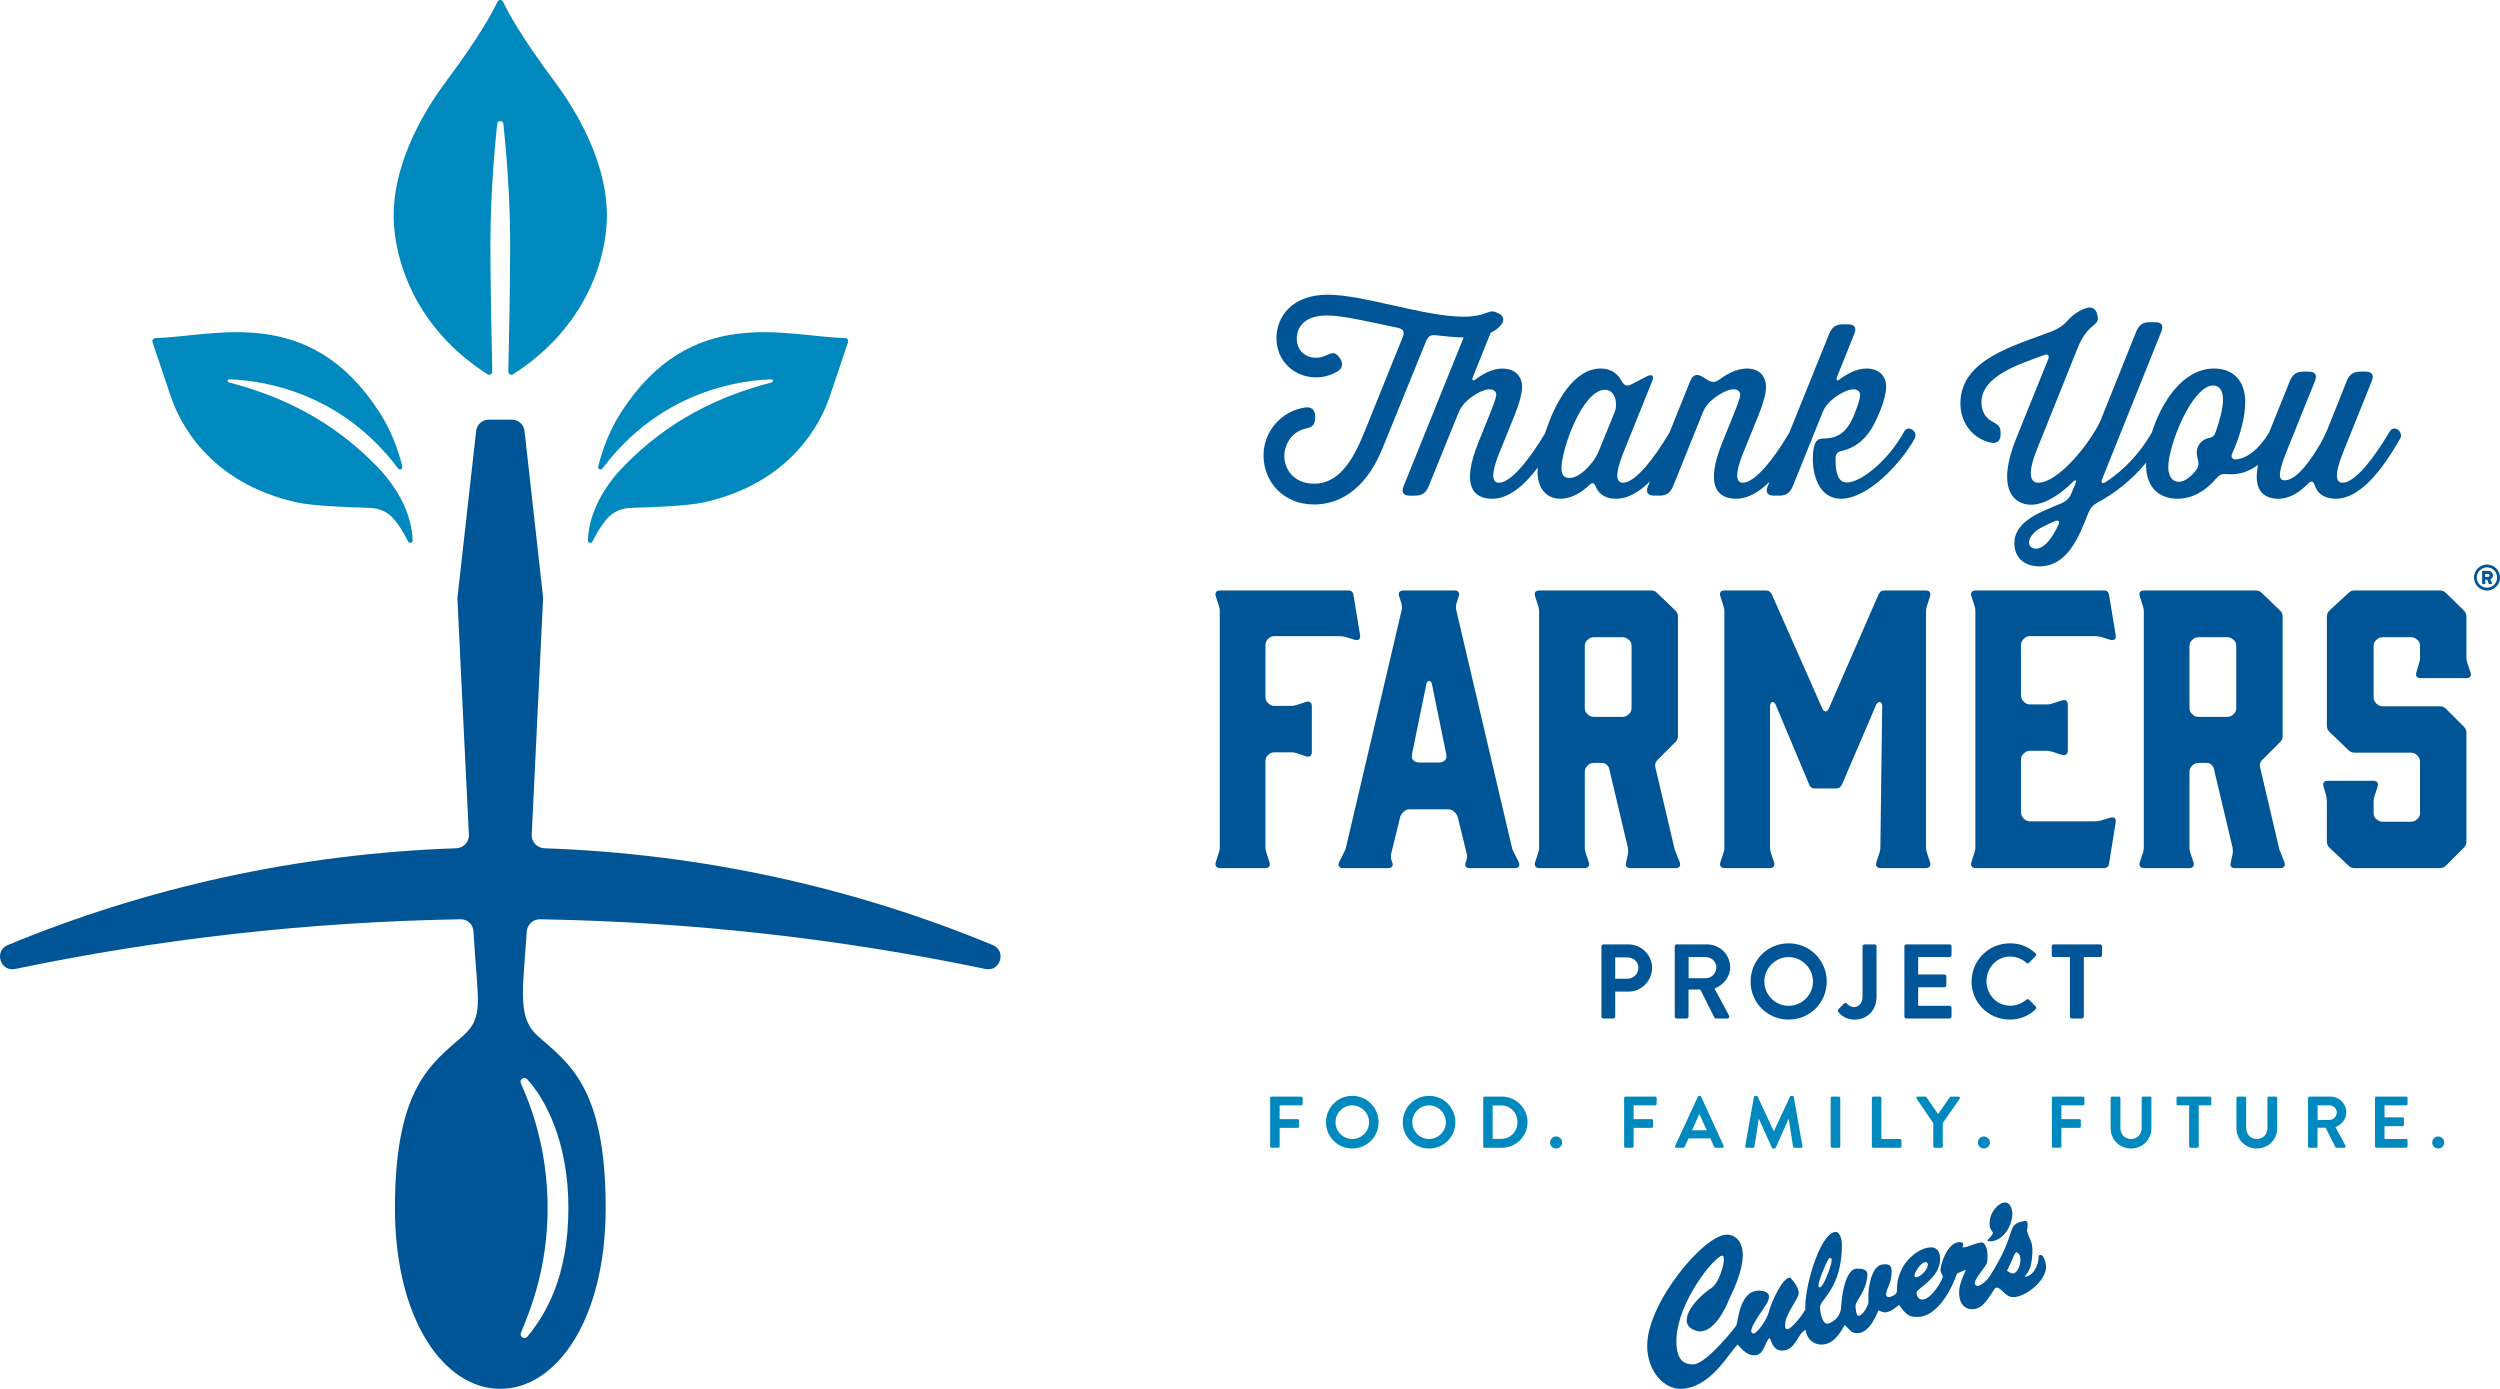 <?xml version="1.0" encoding="UTF-8"?><svg id="Layer_1" xmlns="http://www.w3.org/2000/svg" viewBox="0 0 721.965 401.074"><path d="M574.755,358.476c4.377-.174,6.391-5.309,6.391-7.918,0-1.459-.677-3.315-2.13-3.315-1.802,0-4.457,2.81-4.457,6.008,0,2.132.978,2.387.953,2.734-.102,1.304-2.855,2.577-.757,2.49ZM588.76,362.547c0,3.384-1.918,6.022-4.069,6.188,1.355-1.886,1.746-2.535,2.059-4.902.721-5.539-.74-5.513-1.41-8.557,0,0,.794-2.98-.604-2.709-5.836,1.098-1.751,2.902-10.062,15.886-1.435,2.272-3.364,2.954-3.529,2.931-2.907-.51,2.525-5.337,2.726-6.958.461-3.698-.702-5.715-1.609-5.63-2.124.202-3.931,1.518-5.581,1.419,0,0,.998-1.512-.759-1.512-3.52,0-5.53,6.343-5.53,8.045,0,.853.677,1.564.677,1.801,0,1.005-3.341,6.758-5.914,6.758-1.489,0-1.705-1.73-1.705-2.017,0-1.142,6.845-4.185,6.845-9.771,0-1.419-.62-3.303-2.521-3.303-3.583,0-7.144,3.508-8.324,5.815-3.271,6.291.179,7.161-3.543,8.472,0,0-1.71.499-1.116-1.414.217-1.146,1.03-2.083,1.369-4.353.546-3.801-.868-3.694-2.379-3.598-3.37.227-4.205,6.781-4.205,8.635v2.326c0,.7-1.517,3.828-2.904,3.873-.644.012-.827-2.314-.827-2.859,0-1.474,3.419-4.607,3.419-9.154,0-1.449-1.772-1.613-2.917-1.613-4.027,0-4.625,10.569-4.625,10.569,0,4.431-3.918,5.375-3.96,5.375-1.897,0-2.18-4.673-2.18-4.673-.097-2.419,6.339-5.318,6.339-18.21,0-1.353-.599-3.894-2.025-3.638-4.613.815-8.945,16.812-8.536,22.344-.409,1.051-3.898,5.726-5.217,5.726-.651,0-.617-.542-.617-1.297,0-3.153,3.915-7.357,3.915-9.155s-2.344-4.458-2.527-4.458c-2.238,0-5.514,7.476-6.116,9.992-.504,2.115-3.521,6.54-4.634,6.134-1.996-.727,3.517-7.297,4.328-9.151.705-1.612.473-2.752-1.509-3.1-6.437-1.122-6.936,8.129-7.545,9.941-.064.21-8.659,11.264-12.48,11.264-2.002,0-5.095-.487-4.821-7.448.42-10.63,10.758-23.527,13.171-23.935,1.482-.251-.387,7.559-3.106,9.353-4.436,2.918-9.764,9.259-5.637,11.773,6.285,3.833,10.865-8.752,10.865-8.752,7.546-15.092,2.192-18.463-.708-18.463-6.683,0-23.035,19.76-23.035,32.046,0,7.635,5.026,12.491,9.476,12.491,8.761,0,14.066-10.378,16.656-12.786.717.727,2.343,3.11,4.838,3.11,2.908,0,2.93-4.022,4.456-5.036.387,1.014,1.027,3.672,3.489,3.672,3.966,0,4.339-4.674,6.774-6,.576,2.977,2.454,4.254,4.646,4.254,3.331,0,5.213-2.994,6.704-5.646,1.255.967,1.505,2.212,3.365,2.36,4.051.322,6.196-6.481,6.382-6.579,0,0,1.329.578,1.749.578,2.229,0,3.995-2.385,4.295-2.087.1.092,1.641,2.789,3.422,3.214,7.433,1.774,12.069-8.953,13.177-12.271.051-.141,1.769-.854,2.618-1.209-.602,1.713-2.511,4.755-1.812,8.248.403,2.017,1.812,3.421,4.234,3.138,3.407-.395,5.485-6.018,6.227-6.148,1.609-.319,2.463,2.707,5.031,2.707,3.521,0,9.472-4.695,9.472-8.759,0-.524-.519-4.219-2.128-3.288ZM525.135,371.462l-.014-.039v-.03c0-1.456,2.216-6.818,3.008-7.918.232-.3.525-.186.635-.112.14.112.515.402-.467,3.265-.012.05-1.783,5.146-2.78,5.151-.082,0-.28-.027-.382-.317ZM552.883,368.642c-.269-.848,1.657-3.749,2.801-4.101.533-.148.859.075.973.27.341.605-.298,1.82-1.11,2.716-1.814,1.765-2.606,1.283-2.664,1.115ZM581.244,367.759c-.387,0-1.126-.415-1.65-.762,2.02-4.044,1.976-4.844,2.708-5.421.958.642,1.157.859,1.157,2.355,0,1.761-1.016,3.828-2.215,3.828Z" fill="#005596"/><path d="M352.255,176.527c0-.739-.105-1.161-.316-1.794l-.845-2.532c-.316-1.055.212-1.689,1.267-1.689h36.929c.95,0,1.477.422,1.582,1.372l1.899,11.501c.212,1.161-.422,1.688-1.582,1.371l-2.743-.844c-.633-.106-1.055-.211-1.794-.211h-18.569c-.739,0-1.267.211-1.794.739l-.105.105c-.528.528-.739,1.055-.739,1.794v14.877c0,.739.21,1.266.739,1.794l.105.105c.527.528,1.055.739,1.794.739h4.747c.739,0,1.161-.105,1.794-.316l2.533-.844c1.055-.317,1.688.211,1.688,1.266v13.189c0,1.055-.632,1.583-1.688,1.266l-2.533-.844c-.633-.211-1.055-.316-1.794-.316h-4.747c-.739,0-1.267.211-1.794.739-.633.527-.844,1.055-.844,1.793v24.795c0,.739.105,1.161.316,1.794l.845,2.638c.317,1.055-.106,1.688-1.267,1.688h-12.977c-1.055,0-1.582-.633-1.267-1.688l.845-2.638c.21-.633.316-1.055.316-1.794v-68.054Z" fill="#005596"/><path d="M436.559,244.476c.106.633.317,1.055.633,1.688l1.372,2.743c.527,1.055,0,1.794-1.055,1.794h-13.084c-1.055,0-1.582-.633-1.161-1.582l.21-.633c.212-.739.212-1.266.106-1.899l-2.533-10.34c-.105-.633-.422-1.161-.95-1.688l-.105-.106c-.527-.527-1.055-.739-1.794-.739h-11.078c-.739,0-1.267.212-1.794.739l-.105.106c-.528.528-.845,1.055-.95,1.688l-2.533,10.34c-.105.633-.105,1.161.106,1.899l.21.528c.422,1.055-.105,1.688-1.161,1.688h-13.084c-1.054,0-1.582-.739-1.054-1.794l1.371-2.743c.317-.633.528-1.055.633-1.688l16.038-68.372c.105-.633.105-1.161-.106-1.899l-.632-2.004c-.317-1.055.105-1.689,1.266-1.689h14.666c1.161,0,1.582.633,1.266,1.689l-.632,2.004c-.212.739-.212,1.266-.105,1.899l16.037,68.372ZM407.754,217.887c-.105.844,0,1.371.423,1.688.422.422.949.633,1.688.633h5.697c.739,0,1.267-.211,1.689-.633.422-.317.527-.844.422-1.688l-4.115-20.152c-.212-1.477-1.477-1.477-1.689,0l-4.115,20.152Z" fill="#005596"/><path d="M458.825,249.013c.317,1.055-.212,1.688-1.267,1.688h-12.977c-1.055,0-1.582-.633-1.267-1.688l.845-2.532c.21-.633.316-1.055.316-1.794v-68.055c0-.739-.105-1.161-.316-1.793l-.845-2.638c-.316-1.055.106-1.689,1.267-1.689h32.181c.739,0,1.266.212,1.793.739l5.276,5.065c.528.528.739,1.055.739,1.794v34.397c0,.739-.21,1.266-.739,1.794l-5.169,5.17c-.633.633-.739,1.161-.633,2.004l5.592,23.846,1.477,3.693c.317,1.055-.106,1.688-1.161,1.688h-13.084c-1.055,0-1.582-.633-1.267-1.582l.528-2.427c.105-.739.105-1.161,0-1.9l-5.276-22.263c-.106-.739-.317-1.161-.739-1.583-.422-.422-.844-.633-1.582-.633h-2.216c-.739,0-1.267.211-1.794.739l-.105.105c-.528.528-.739,1.055-.739,1.794v21.735c0,.739.105,1.161.316,1.794l.845,2.532ZM457.664,204.487c0,.739.21,1.266.844,1.793.527.528,1.055.739,1.794.739h8.23c.739,0,1.266-.211,1.793-.739.633-.528.845-1.055.845-1.793v-17.937c0-.739-.212-1.266-.739-1.794h-.106c-.527-.527-1.054-.739-1.793-.739h-8.23c-.739,0-1.267.212-1.794.739-.633.528-.844,1.055-.844,1.794v17.937Z" fill="#005596"/><path d="M543.552,203.959c0-1.477-1.161-1.688-1.794-.317l-9.812,22.896c-.422.844-.95,1.161-1.794,1.161h-6.014c-.844,0-1.371-.316-1.688-1.161l-9.602-22.896c-.527-1.371-1.688-1.161-1.688.317v40.727c0,.739.105,1.161.316,1.794l.845,2.532c.317,1.055-.212,1.688-1.267,1.688h-12.977c-1.055,0-1.582-.633-1.267-1.688l.845-2.532c.21-.633.316-1.055.316-1.794v-68.055c0-.739-.105-1.161-.316-1.793l-.845-2.638c-.316-1.055.106-1.689,1.267-1.689h11.817c.844,0,1.372.317,1.794,1.161l14.561,32.919c.527,1.161,1.372,1.161,1.899,0l14.349-32.919c.422-.844.95-1.161,1.794-1.161h11.817c1.055,0,1.584.633,1.267,1.689l-.844,2.638c-.212.633-.317,1.055-.317,1.793v68.055c0,.739.105,1.161.317,1.794l.844,2.532c.317,1.055-.212,1.688-1.267,1.688h-12.977c-1.055,0-1.582-.633-1.267-1.688l.845-2.532c.21-.633.317-1.055.317-1.794l.527-40.727Z" fill="#005596"/><path d="M609.076,249.329c-.105.95-.632,1.371-1.582,1.371h-36.929c-1.055,0-1.582-.633-1.267-1.688l.845-2.638c.21-.633.316-1.055.316-1.794v-68.054c0-.739-.105-1.161-.316-1.794l-.845-2.532c-.316-1.055.212-1.689,1.267-1.689h36.929c.95,0,1.477.422,1.582,1.372l1.899,11.501c.212,1.161-.422,1.688-1.582,1.371l-2.743-.844c-.633-.106-1.055-.211-1.794-.211h-18.569c-.739,0-1.267.211-1.794.739l-.105.105c-.528.528-.739,1.055-.739,1.794v14.455c0,.739.21,1.266.739,1.794l.105.105c.527.528,1.055.739,1.794.739h4.747c.739,0,1.161-.106,1.794-.317l2.638-.844c1.055-.317,1.689.105,1.689,1.266v13.189c0,1.055-.633,1.582-1.689,1.266l-2.638-.844c-.633-.211-1.055-.317-1.794-.317h-4.747c-.739,0-1.267.212-1.794.739-.633.528-.844,1.055-.844,1.794v15.194c0,.739.21,1.266.739,1.794l.105.105c.527.528,1.055.739,1.794.739h18.569c.739,0,1.161-.106,1.794-.211l2.743-.844c1.161-.316,1.794.212,1.582,1.372l-1.899,11.817Z" fill="#005596"/><path d="M633.452,249.013c.317,1.055-.212,1.688-1.267,1.688h-12.977c-1.055,0-1.582-.633-1.267-1.688l.845-2.532c.21-.633.316-1.055.316-1.794v-68.055c0-.739-.105-1.161-.316-1.793l-.845-2.638c-.316-1.055.106-1.689,1.267-1.689h32.181c.737,0,1.266.212,1.793.739l5.276,5.065c.528.528.739,1.055.739,1.794v34.397c0,.739-.21,1.266-.739,1.794l-5.169,5.17c-.633.633-.739,1.161-.633,2.004l5.592,23.846,1.477,3.693c.317,1.055-.106,1.688-1.161,1.688h-13.084c-1.055,0-1.582-.633-1.267-1.582l.528-2.427c.105-.739.105-1.161,0-1.9l-5.276-22.263c-.106-.739-.317-1.161-.739-1.583-.422-.422-.844-.633-1.582-.633h-2.216c-.739,0-1.267.211-1.794.739l-.105.105c-.528.528-.739,1.055-.739,1.794v21.735c0,.739.105,1.161.316,1.794l.845,2.532ZM632.292,204.487c0,.739.21,1.266.844,1.793.527.528,1.055.739,1.794.739h8.23c.739,0,1.266-.211,1.793-.739.633-.528.845-1.055.845-1.793v-17.937c0-.739-.212-1.266-.739-1.794h-.106c-.527-.527-1.054-.739-1.793-.739h-8.23c-.739,0-1.267.212-1.794.739-.633.528-.844,1.055-.844,1.794v17.937Z" fill="#005596"/><path d="M712.27,189.82c0,.739.106,1.161.317,1.794l.844,2.532c.422,1.055-.105,1.689-1.161,1.689h-13.189c-1.161,0-1.582-.633-1.266-1.689l.739-2.532c.21-.633.317-1.055.317-1.794v-3.271c0-.739-.212-1.266-.739-1.794h-.106c-.527-.527-1.055-.739-1.794-.739h-8.124c-.739,0-1.267.212-1.794.739-.633.528-.844,1.055-.844,1.794v14.772c0,.739.21,1.266.739,1.793l.105.106c.527.528,1.055.739,1.794.739h16.46c.739,0,1.266.211,1.793.739l5.17,5.17c.528.528.739,1.055.739,1.794v31.337c0,.739-.21,1.266-.739,1.793l-5.17,5.17c-.527.528-1.054.739-1.793.739h-24.585c-.739,0-1.266-.211-1.794-.739l-5.486-5.17c-.528-.527-.739-1.055-.739-1.793v-11.501c0-.739-.105-1.161-.212-1.794l-.739-2.532c-.317-1.055.106-1.688,1.161-1.688h13.19c1.054,0,1.582.633,1.266,1.688l-.844,2.532c-.212.633-.317,1.055-.317,1.794v3.271c0,.739.21,1.266.739,1.794h.105c.527.527,1.055.739,1.794.739h8.124c.739,0,1.267-.212,1.794-.739.633-.528.845-1.055.845-1.794v-14.772c0-.739-.212-1.266-.739-1.793l-.106-.106c-.527-.528-1.055-.739-1.794-.739h-16.248c-.739,0-1.266-.211-1.794-.739l-5.486-5.276c-.528-.528-.739-1.055-.739-1.793v-31.443c0-.739.21-1.266.739-1.794l5.486-5.065c.528-.527,1.055-.739,1.794-.739h24.585c.739,0,1.266.212,1.793.739l5.17,5.065c.528.528.739,1.055.739,1.794v11.712Z" fill="#005596"/><path d="M549.936,124.571c-4.623,8.487-12.558,14.766-16.559,14.766-1.725,0-3.312-1.173-3.312-6.693,0-1.518.482-2.208,2.001-2.484,4.071-.966,7.107-3.657,9.316-8.005.413-.827,3.311-6.693,3.311-10.488,0-3.45-2.483-5.244-5.658-5.244-3.104,0-6.003,1.794-7.728,3.105-.759.621-1.173.276-.828-.621l5.037-12.558c.69-1.725.069-2.691-1.794-2.691h-1.449c-2.138,0-3.173.759-4.001,2.691l-11.562,28.636c-4.635,7.822-9.956,14.42-13.414,14.42-1.104,0-3.106-.69.207-8.832l4.209-10.35c1.448-3.657,2.276-6.417,2.276-8.487,0-3.519-2.414-5.313-5.382-5.313-2.276,0-4.967.897-7.866,3.036-1.379,1.035-2.276,1.104-3.726.207l-1.31-.828c-1.725-1.035-2.829-.621-3.588,1.173l-5.947,14.817c-4.658,7.891-10.027,14.578-13.44,14.578-1.794,0-2.691-1.794.138-8.832l8.281-20.562c.62-1.449-.069-2.07-1.449-1.38l-4.416,2.277c-1.518.759-2.138.552-3.035-.966-.828-1.587-2.622-3.519-6.003-3.519-7.767,0-13.232,9.861-16.04,18.669-4.62,7.775-9.908,14.314-13.35,14.314-1.104,0-3.106-.69.207-8.832l4.209-10.35c1.449-3.588,2.278-6.486,2.278-8.487,0-3.519-2.484-5.313-5.659-5.313-3.104,0-6.003,1.794-7.728,3.105-.759.621-1.173.276-.828-.621l5.037-12.558c.034-.085.05-.159.078-.241,1.712-.786,2.719-1.791,3.308-2.657.69-.966.345-2.209-.621-2.76-1.794-.966-2.207-.966-4.07-.276-1.312.552-3.381,1.035-6.418,1.035-11.315,0-28.841-6.348-39.192-6.348-10.626,0-14.835,6.624-14.835,12.558,0,6.555,5.106,11.316,11.454,11.316,2.691,0,4.762-.897,6.21-1.725,1.381-.828,1.656-2.277.759-3.657-1.242-1.794-1.932-2.001-3.932-1.035-.828.414-1.933.759-3.106.759-2.967,0-5.52-2.07-5.52-5.52,0-2.967,1.863-6.693,8.694-6.693,4.829,0,12.627,1.932,20.631,3.588,1.449.345,1.863,1.173,1.312,2.553l-11.041,27.393c-3.588,8.901-7.659,15.042-14.629,15.042-5.795,0-8.555-4.209-8.555-7.935,0-3.174,1.932-6.969,6.003-7.935,2.414-.552,2.898-1.242,2.898-3.657,0-1.794-1.104-2.76-2.898-2.484-6.9,1.035-12.006,6.9-12.006,13.869,0,7.314,5.451,14.145,14.629,14.145,6.002,0,14.352-3.036,19.665-16.077l12.627-31.05c.621-1.518,1.381-1.932,3.037-1.725,2.775.33,5.596.591,7.832.613l-17.359,42.995c-.69,1.725-.069,2.691,1.794,2.691h1.448c2.14,0,3.174-.759,4.003-2.691l8.625-21.252c.413-1.104,1.31-2.346,2.138-3.174,2.622-2.415,5.244-3.589,6.831-3.589,1.104,0,1.932.552,1.932,1.518,0,1.104-1.173,3.933-2.415,7.038l-2.76,6.831c-4.967,12.351-1.587,16.215,4.003,16.215,4.729,0,9.101-3.632,13.162-9.004-.035.46-.057.893-.057,1.276,0,4.346,2.209,7.728,6.625,7.728,3.519,0,6.554-2.277,8.211-3.864.966-.966,1.449-.828,2.001.414.621,1.518,2.14,3.45,5.797,3.45,3.491,0,6.765-1.955,9.823-5.033l-.58,1.445c-.69,1.725-.069,2.691,1.794,2.691h1.448c2.14,0,3.174-.759,4.003-2.691l8.625-21.39c.413-1.104,1.31-2.346,2.207-3.174,2.553-2.277,5.106-3.45,6.625-3.45,1.104,0,1.932.552,1.932,1.518,0,1.104-1.035,3.588-2.415,7.038l-2.76,6.831c-4.898,12.075-1.725,16.215,4.003,16.215,3.391,0,6.598-1.874,9.64-4.912l-.535,1.324c-.69,1.725-.069,2.691,1.794,2.691h1.448c2.14,0,3.174-.759,4.003-2.691l8.625-21.39c.413-1.104,1.31-2.346,2.207-3.174,2.553-2.277,5.175-3.45,6.694-3.45,1.104,0,1.932.552,1.932,1.656,0,1.587-1.794,5.865-2.001,6.348-2.553,5.934-6.141,6.14-8.694,6.21-1.518.069-2.553.483-2.898,4.209-.484,5.658,1.448,13.179,8.073,13.179,7.727,0,17.249-10.143,21.252-17.319,1.173-2.07-1.863-4.14-2.968-2.139ZM466.384,118.775l-4.693,11.523c-.345.897-1.242,2.415-1.863,3.174-1.448,1.863-4.001,4.554-6.623,4.554-1.518,0-2.278-.897-2.278-2.829,0-5.451,6.072-22.632,12.558-22.632,1.863,0,2.691,1.449,3.037,2.76.276.966.207,2.553-.138,3.45Z" fill="#005596"/><path d="M690.131,124.571c-4.692,8.004-10.142,14.835-13.593,14.835-1.794,0-2.691-1.794.138-8.832l8.28-20.562c.69-1.725.07-2.691-1.794-2.691h-1.448c-2.14,0-3.174.759-4.003,2.691l-5.589,14.007c-.415.966-1.173,2.553-1.656,3.45-2.829,5.037-7.107,11.247-10.695,11.247-1.449,0-2.346-1.173.482-8.142l8.281-20.562c.69-1.725.069-2.691-1.794-2.691h-1.449c-2.138,0-3.173.759-4.001,2.691l-5.998,14.88c-2.983,4.945-6.281,7.347-9.317,7.751-1.312.207-1.863-.621-1.312-1.794,2.415-5.175,3.726-10.833,3.726-14.697,0-6.624-3.864-9.729-8.97-9.729-9.052,0-15.231,9.716-18.004,18.497-3.038,5.33-7.577,10.564-13.317,14.278-.966.69-1.448.207-1.035-.828l17.113-42.642c.689-1.725.069-2.691-1.794-2.691h-1.449c-2.138,0-3.174.759-4.003,2.691l-10.418,25.944c-3.037,6.417-12.075,17.734-17.941,17.734-1.448,0-3.726-1.173-.345-9.591l11.936-29.739c1.312-3.174,2.968-4.968,4.278-6.003,1.518-1.242,1.656-1.725,1.105-3.657-.415-1.242-1.449-1.863-2.761-1.518-2.138.552-4.139,1.932-5.726,3.726-1.312,1.449-2.484,2.208-4.278,2.967-10.695,4.14-26.634,8.073-26.634,20.838-.069,5.313,3.243,10.142,8.694,11.385,1.794.414,2.898-.483,2.898-2.277,0-2.277-.138-2.553-2.829-4.071-1.656-.966-2.691-2.898-2.691-5.244,0-7.659,10.764-10.971,18.009-13.662,1.174-.483,1.725.069,1.243,1.242l-9.178,22.701c-6.003,14.835-.621,19.251,4.209,19.251,3.864,0,8.211-2.691,12.213-6.693.69-.621,1.035-.414.69.483l-1.174,2.829c-.551,1.38-1.379,2.277-2.76,2.898-2.346,1.035-4.692,1.932-5.934,2.553-3.864,1.794-7.52,4.485-7.796,8.487-.277,4.209,2.414,7.245,7.176,7.245,8.004,0,11.385-8.211,14.145-15.387.62-1.449,1.31-2.277,2.691-3.035,4.614-2.481,9.617-6.219,14.016-11.505-.007.204-.015.409-.015.603,0,6.693,3.932,9.798,9.039,9.798,4.416,0,8.142-2.277,11.11-5.727,1.173-1.311,1.656-1.518,3.381-1.38,3.195.287,6.163-.724,8.803-2.674-1.522,7.454,1.734,9.781,5.891,9.781,3.243,0,6.072-1.863,8.625-4.416.897-.897,1.448-.69,1.863.483.828,2.76,3.173,3.933,6.072,3.933,6.969,0,13.317-8.142,18.561-17.319,1.173-2.07-1.794-4.14-2.968-2.139ZM594.437,151.619c-2.346,4.968-4.623,6.831-6.486,6.831-.828,0-2.002-.483-2.002-1.725,0-1.794,1.794-3.381,3.381-4.278.897-.483,2.346-1.173,4.003-1.932,1.104-.483,1.656.069,1.104,1.104ZM639.971,124.433c-.484,1.518-.828,1.794-2.346,2.138-1.863.414-3.242,2.139-3.242,4.14,0,.414.069.759.138,1.104.689,2.553.482,3.243-1.312,5.106-1.31,1.38-2.691,2.208-4.001,2.208-1.863,0-3.037-1.587-3.037-4.209,0-6.417,6.9-23.598,12.972-23.598,1.587,0,2.829,1.173,2.829,4.071,0,2.208-.759,5.52-2.001,9.039Z" fill="#005596"/><path d="M366.798,317.08c0-.211.168-.401.401-.401h8.595c.232,0,.401.19.401.401v1.731c0,.211-.169.401-.401.401h-6.251v3.971h5.216c.211,0,.401.19.401.401v1.732c0,.211-.191.401-.401.401h-5.216v5.343c0,.211-.19.401-.401.401h-1.943c-.233,0-.401-.19-.401-.401v-13.98Z" fill="#0089be"/><path d="M390.512,316.467c4.224,0,7.603,3.4,7.603,7.624s-3.379,7.582-7.603,7.582-7.581-3.358-7.581-7.582,3.358-7.624,7.581-7.624ZM390.512,328.927c2.661,0,4.857-2.175,4.857-4.836s-2.196-4.878-4.857-4.878-4.836,2.218-4.836,4.878,2.175,4.836,4.836,4.836Z" fill="#0089be"/><path d="M412.684,316.467c4.224,0,7.603,3.4,7.603,7.624s-3.379,7.582-7.603,7.582-7.581-3.358-7.581-7.582,3.358-7.624,7.581-7.624ZM412.684,328.927c2.661,0,4.857-2.175,4.857-4.836s-2.196-4.878-4.857-4.878-4.836,2.218-4.836,4.878,2.175,4.836,4.836,4.836Z" fill="#0089be"/><path d="M428.332,317.08c0-.211.168-.401.38-.401h5.005c4.076,0,7.413,3.315,7.413,7.37,0,4.097-3.336,7.413-7.413,7.413h-5.005c-.211,0-.38-.19-.38-.401v-13.98ZM433.463,328.885c2.745,0,4.752-2.069,4.752-4.836,0-2.745-2.006-4.815-4.752-4.815h-2.408v9.651h2.408Z" fill="#0089be"/><path d="M449.385,328.188c.95,0,1.753.803,1.753,1.753s-.803,1.732-1.753,1.732-1.732-.781-1.732-1.732.782-1.753,1.732-1.753Z" fill="#0089be"/><path d="M469.023,317.08c0-.211.168-.401.401-.401h8.595c.232,0,.401.19.401.401v1.731c0,.211-.169.401-.401.401h-6.251v3.971h5.216c.211,0,.401.19.401.401v1.732c0,.211-.191.401-.401.401h-5.216v5.343c0,.211-.19.401-.401.401h-1.943c-.233,0-.401-.19-.401-.401v-13.98Z" fill="#0089be"/><path d="M483.763,330.912l6.568-14.213c.064-.127.168-.232.359-.232h.211c.211,0,.296.106.359.232l6.504,14.213c.127.275-.042.549-.359.549h-1.837c-.317,0-.465-.127-.613-.422l-1.035-2.281h-6.315l-1.035,2.281c-.084.211-.275.422-.613.422h-1.837c-.317,0-.485-.275-.359-.549ZM492.886,326.414l-2.112-4.646h-.064l-2.069,4.646h4.245Z" fill="#0089be"/><path d="M506.505,316.784c.021-.169.148-.317.38-.317h.338c.169,0,.296.085.359.211l4.646,9.968h.064l4.646-9.968c.064-.127.169-.211.359-.211h.338c.233,0,.359.148.381.317l2.492,14.192c.064.296-.106.486-.38.486h-1.922c-.19,0-.359-.169-.401-.317l-1.246-8.004h-.064l-3.696,8.3c-.042.127-.169.232-.359.232h-.38c-.19,0-.296-.106-.359-.232l-3.738-8.3h-.064l-1.225,8.004c-.021.148-.19.317-.38.317h-1.901c-.275,0-.443-.19-.401-.486l2.513-14.192Z" fill="#0089be"/><path d="M528.678,317.08c0-.211.19-.401.401-.401h1.963c.211,0,.401.19.401.401v13.98c0,.211-.19.401-.401.401h-1.963c-.211,0-.401-.19-.401-.401v-13.98Z" fill="#0089be"/><path d="M540.567,317.08c0-.211.168-.401.401-.401h1.943c.211,0,.401.19.401.401v11.847h5.385c.233,0,.401.19.401.401v1.732c0,.211-.168.401-.401.401h-7.729c-.233,0-.401-.19-.401-.401v-13.98Z" fill="#0089be"/><path d="M558.304,324.344l-4.815-7.054c-.168-.275,0-.612.339-.612h2.153c.169,0,.275.105.339.19l3.379,4.857,3.379-4.857c.063-.085.168-.19.338-.19h2.176c.338,0,.506.338.338.612l-4.879,7.032v6.737c0,.211-.19.401-.401.401h-1.943c-.232,0-.401-.19-.401-.401v-6.716Z" fill="#0089be"/><path d="M572.917,328.188c.95,0,1.753.803,1.753,1.753s-.803,1.732-1.753,1.732-1.732-.781-1.732-1.732.782-1.753,1.732-1.753Z" fill="#0089be"/><path d="M592.555,317.08c0-.211.168-.401.401-.401h8.595c.232,0,.401.19.401.401v1.731c0,.211-.169.401-.401.401h-6.251v3.971h5.216c.211,0,.401.19.401.401v1.732c0,.211-.191.401-.401.401h-5.216v5.343c0,.211-.19.401-.401.401h-1.943c-.233,0-.401-.19-.401-.401v-13.98Z" fill="#0089be"/><path d="M609.533,317.08c0-.211.19-.401.401-.401h2.006c.232,0,.401.19.401.401v8.637c0,1.795,1.224,3.21,3.062,3.21s3.083-1.415,3.083-3.189v-8.659c0-.211.169-.401.401-.401h2.006c.211,0,.401.19.401.401v8.785c0,3.21-2.555,5.808-5.892,5.808-3.316,0-5.871-2.598-5.871-5.808v-8.785Z" fill="#0089be"/><path d="M632.191,319.212h-3.232c-.232,0-.4-.19-.4-.401v-1.731c0-.211.168-.401.4-.401h9.229c.233,0,.401.19.401.401v1.731c0,.211-.168.401-.401.401h-3.231v11.848c0,.211-.191.401-.401.401h-1.964c-.211,0-.401-.19-.401-.401v-11.848Z" fill="#0089be"/><path d="M645.853,317.08c0-.211.19-.401.401-.401h2.006c.232,0,.401.19.401.401v8.637c0,1.795,1.224,3.21,3.062,3.21s3.083-1.415,3.083-3.189v-8.659c0-.211.169-.401.401-.401h2.006c.211,0,.401.19.401.401v8.785c0,3.21-2.555,5.808-5.892,5.808-3.316,0-5.871-2.598-5.871-5.808v-8.785Z" fill="#0089be"/><path d="M666.527,317.08c0-.211.168-.401.401-.401h6.04c2.534,0,4.604,2.027,4.604,4.54,0,1.943-1.288,3.527-3.126,4.266l2.894,5.364c.148.275,0,.613-.359.613h-2.218c-.19,0-.296-.106-.338-.19l-2.809-5.597h-2.344v5.385c0,.211-.19.401-.401.401h-1.943c-.233,0-.401-.19-.401-.401v-13.98ZM672.736,323.415c1.119,0,2.091-.971,2.091-2.154,0-1.12-.972-2.049-2.091-2.049h-3.443v4.203h3.443Z" fill="#0089be"/><path d="M685.87,317.08c0-.211.168-.401.401-.401h8.595c.232,0,.401.19.401.401v1.731c0,.211-.169.401-.401.401h-6.251v3.464h5.216c.211,0,.401.19.401.401v1.753c0,.232-.191.401-.401.401h-5.216v3.696h6.251c.232,0,.401.19.401.401v1.732c0,.211-.169.401-.401.401h-8.595c-.233,0-.401-.19-.401-.401v-13.98Z" fill="#0089be"/><path d="M704.114,328.188c.95,0,1.753.803,1.753,1.753s-.803,1.732-1.753,1.732-1.732-.781-1.732-1.732.782-1.753,1.732-1.753Z" fill="#0089be"/><path d="M462.475,273.306c0-.306.245-.581.582-.581h7.188c3.762,0,6.852,3.059,6.852,6.76,0,3.793-3.09,6.883-6.821,6.883h-3.824v7.188c0,.306-.276.581-.582.581h-2.814c-.337,0-.582-.275-.582-.581v-20.25ZM470,282.636c1.713,0,3.151-1.377,3.151-3.181,0-1.682-1.438-2.967-3.151-2.967h-3.548v6.148h3.548Z" fill="#005596"/><path d="M483.644,273.306c0-.306.245-.581.582-.581h8.749c3.67,0,6.668,2.937,6.668,6.577,0,2.814-1.866,5.108-4.527,6.179l4.19,7.77c.214.398,0,.887-.52.887h-3.211c-.276,0-.428-.153-.49-.275l-4.068-8.106h-3.396v7.8c0,.306-.276.581-.582.581h-2.814c-.337,0-.582-.275-.582-.581v-20.25ZM492.637,282.483c1.621,0,3.028-1.407,3.028-3.12,0-1.621-1.407-2.967-3.028-2.967h-4.986v6.087h4.986Z" fill="#005596"/><path d="M516.528,272.419c6.117,0,11.011,4.925,11.011,11.043s-4.894,10.981-11.011,10.981-10.982-4.863-10.982-10.981,4.864-11.043,10.982-11.043ZM516.528,290.467c3.854,0,7.035-3.151,7.035-7.005s-3.181-7.066-7.035-7.066-7.005,3.212-7.005,7.066,3.151,7.005,7.005,7.005Z" fill="#005596"/><path d="M530.906,291.446l1.59-1.622c.337-.306.642-.244.918.031.397.428,1.01.979,2.018.979,1.193,0,2.448-.979,2.448-3.089v-14.438c0-.306.245-.581.581-.581h2.876c.337,0,.582.275.582.581v14.438c0,4.251-2.845,6.699-6.424,6.699-2.662,0-4.129-1.59-4.649-2.233-.153-.244-.122-.55.061-.764Z" fill="#005596"/><path d="M549.962,273.306c0-.306.245-.581.582-.581h12.45c.336,0,.581.275.581.581v2.508c0,.306-.245.581-.581.581h-9.055v5.017h7.555c.307,0,.582.275.582.581v2.539c0,.336-.275.581-.582.581h-7.555v5.353h9.055c.336,0,.581.275.581.581v2.508c0,.306-.245.581-.581.581h-12.45c-.337,0-.582-.275-.582-.581v-20.25Z" fill="#005596"/><path d="M580.4,272.419c3.09,0,5.322.979,7.403,2.845.276.245.276.612.031.856l-1.866,1.927c-.214.244-.52.244-.765,0-1.285-1.132-2.997-1.805-4.711-1.805-3.915,0-6.821,3.273-6.821,7.127,0,3.824,2.937,7.066,6.852,7.066,1.835,0,3.396-.704,4.68-1.744.245-.214.582-.183.765,0l1.897,1.958c.244.214.183.612-.031.826-2.08,2.019-4.711,2.967-7.433,2.967-6.118,0-11.042-4.863-11.042-10.981s4.924-11.043,11.042-11.043Z" fill="#005596"/><path d="M597.775,276.396h-4.68c-.337,0-.582-.275-.582-.581v-2.508c0-.306.245-.581.582-.581h13.367c.337,0,.582.275.582.581v2.508c0,.306-.245.581-.582.581h-4.68v17.161c0,.306-.275.581-.582.581h-2.844c-.307,0-.582-.275-.582-.581v-17.161Z" fill="#005596"/><path d="M718.204,163.026c2.069,0,3.761,1.693,3.761,3.761s-1.693,3.75-3.761,3.75-3.749-1.682-3.749-3.75,1.682-3.761,3.749-3.761ZM718.204,169.723c1.63,0,2.936-1.317,2.936-2.935,0-1.63-1.307-2.935-2.936-2.935-1.618,0-2.935,1.306-2.935,2.935,0,1.619,1.317,2.935,2.935,2.935ZM716.805,165.064c0-.105.083-.198.197-.198h1.62c.648,0,1.284.481,1.284,1.295,0,.689-.417,1.003-.742,1.159l.481,1.086c.063.146-.032.282-.179.282h-.563c-.083,0-.157-.073-.189-.146l-.459-1.17h-.543v1.118c0,.105-.083.199-.199.199h-.512c-.114,0-.197-.094-.197-.199v-3.426ZM718.507,166.6c.252,0,.429-.189.429-.429,0-.251-.177-.429-.429-.429h-.825v.857h.825Z" fill="#005596"/><path d="M171.09,156.392c-.328.652-1.331.407-1.309-.322.236-7.809,4.539-15.366,10.002-21.054,13.274-13.824,28.177-20.708,43.097-24.588.524-.136.423-.896-.119-.88-9.042.273-31.981,3.312-48.793,25.765-.446.595-1.383.128-1.205-.594,1.381-5.626,3.54-10.87,6.531-15.543,20.277-31.587,47.607-21.958,64.781-21.55.613.015,1.024.604.828,1.186l-5.36,15.893c-2.207,6.454-10.395,24.652-36.384,30.393-4.499.994-14.77,1.408-19.462,1.505-2.705.056-4.925.289-7.117,1.977-2.146,1.652-4.232,5.311-5.49,7.813Z" fill="#0089be"/><path d="M117.861,156.392c.328.652,1.331.407,1.309-.322-.236-7.809-4.539-15.366-10.002-21.054-13.274-13.824-28.177-20.708-43.097-24.588-.524-.136-.423-.896.119-.88,9.042.273,31.981,3.312,48.793,25.765.446.595,1.383.128,1.205-.594-1.381-5.626-3.54-10.87-6.531-15.543-20.277-31.587-47.607-21.958-64.781-21.55-.613.015-1.024.604-.828,1.186l5.36,15.893c2.207,6.454,10.395,24.652,36.384,30.393,4.499.994,14.77,1.408,19.462,1.505,2.705.056,4.925.289,7.117,1.977,2.146,1.652,4.232,5.311,5.49,7.813Z" fill="#0089be"/><path d="M160.072,23.433c-9.461-12.685-13.316-19.79-14.78-22.917-.322-.689-1.311-.689-1.633,0-1.464,3.127-5.319,10.232-14.78,22.917-9.15,12.268-15.199,26.148-15.199,38.757,0,11.944,5.633,32.19,27.107,45.892.593.378,1.389-.058,1.373-.761-.198-8.654-.538-25.198-.538-36.711,0-13.707,1.115-26.879,1.951-34.83.114-1.082,1.691-1.082,1.805,0,.836,7.951,1.951,21.124,1.951,34.83,0,11.513-.34,28.057-.538,36.711-.016.703.781,1.139,1.373.761,21.474-13.701,27.107-33.948,27.107-45.892,0-12.61-6.049-26.489-15.199-38.757Z" fill="#0089be"/><path d="M286.712,272.926c-40.025-16.582-83.839-26.383-129.49-27.956-2.125-.073-3.782-1.858-3.671-3.981l.065-1.249c1.307-26.777,3.05-63.294,3.219-66.836.014-.197.014-.38-.014-.562l-5.355-47.917c-.211-1.841-1.771-3.233-3.627-3.233h-6.719c-1.856,0-3.416,1.392-3.612,3.233l-5.401,48.072c-.004.126-.008.245-.012.37.158,3.319,1.909,40.001,3.249,66.872l.065,1.248c.111,2.123-1.547,3.908-3.672,3.981-45.664,1.56-89.477,11.362-129.503,27.957-4.048,1.673-2.15,7.801,2.136,6.901,41.533-8.687,84.731-13.606,128.673-14.355,1.999-.034,3.651,1.569,3.686,3.567,1.195,20.409,3.182,24.619-3.129,30.199-8.687,7.717-19.552,14.478-19.552,49.618,0,32.258,14.197,52.218,30.417,52.218s30.445-19.96,30.445-52.218c0-35.14-10.866-41.901-19.552-49.618-5.91-5.236-4.442-12.454-3.251-30.19.136-2.026,1.838-3.61,3.868-3.575,43.934.762,87.086,5.668,128.599,14.353,4.301.899,6.185-5.229,2.136-6.901ZM152.234,311.659c4.89,5.274,11.91,17.527,11.91,37.197,0,20.357-6.952,31.207-11.839,37.139-.807.98-2.356.056-1.869-1.116,2.84-6.832,7.708-18.92,7.708-36.024s-4.886-29.719-7.727-36.008c-.516-1.142.965-2.108,1.817-1.189Z" fill="#005596"/></svg>